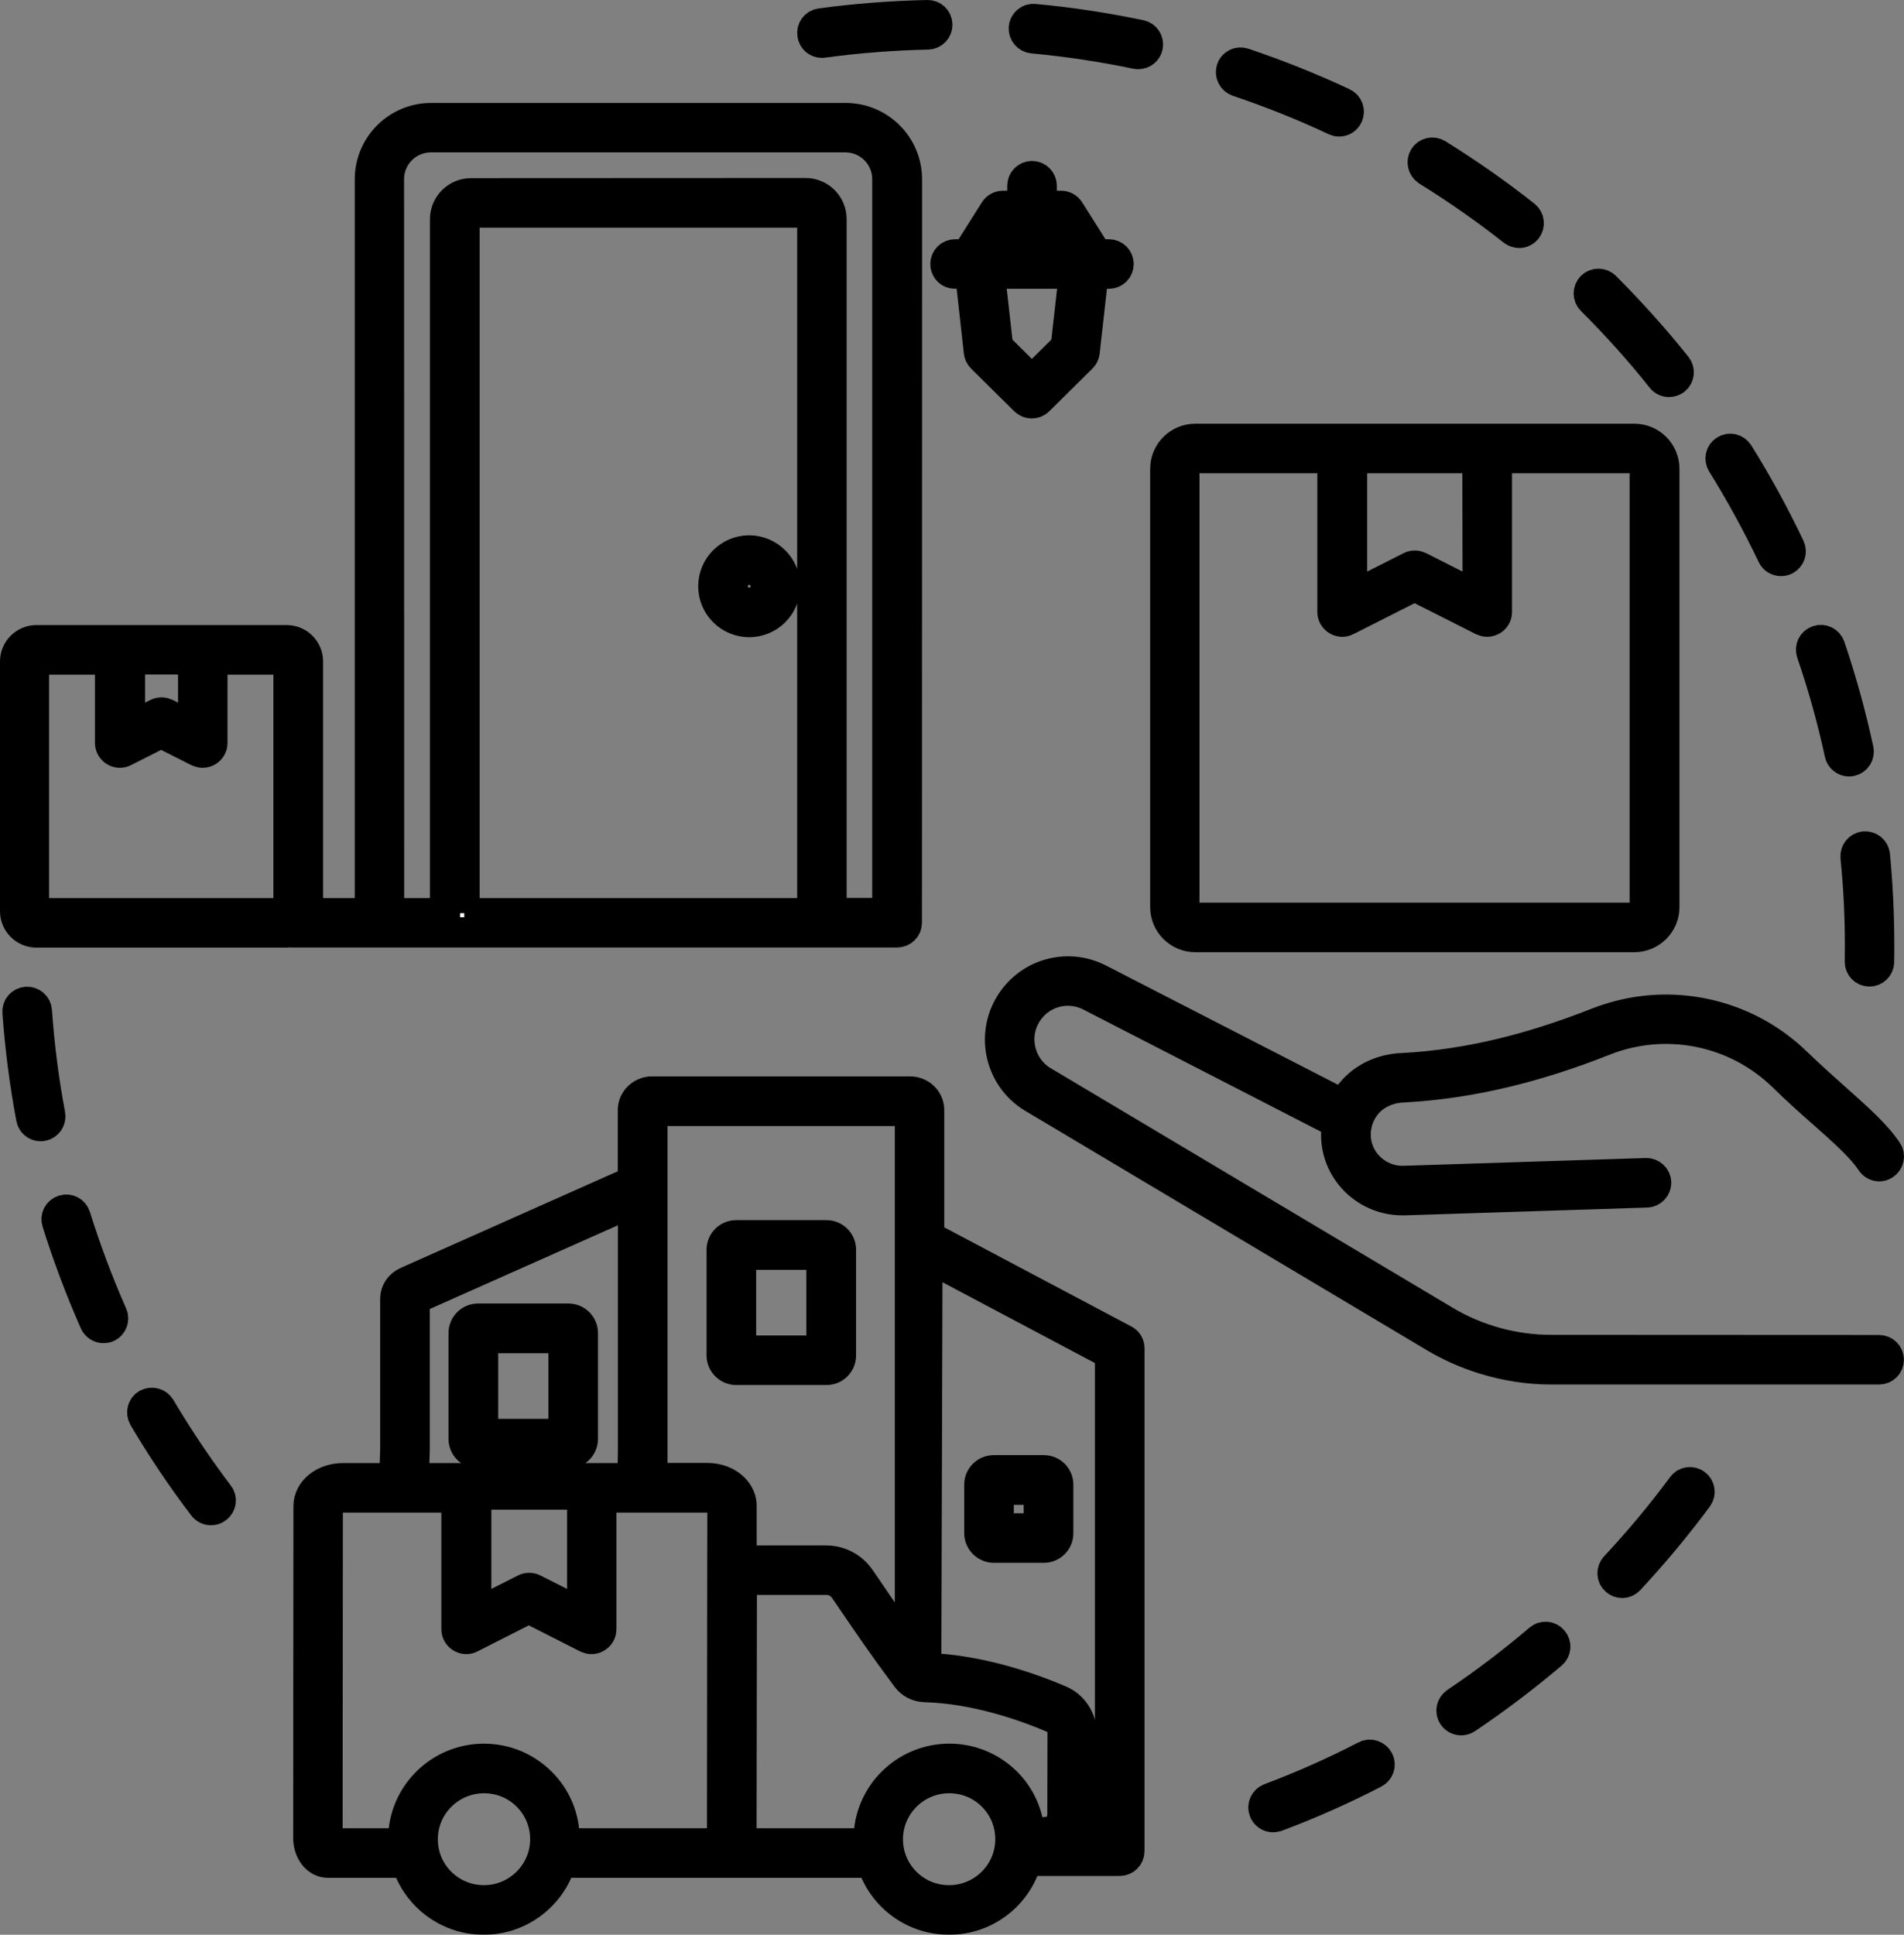 <svg width="63" height="64" viewBox="0 0 63 64" fill="none" xmlns="http://www.w3.org/2000/svg">
    <rect x="0" y="0" width="63" height="64" fill="#808080" stroke="none"/>
    <mask id="path-1-outside-1_5184_5555" maskUnits="userSpaceOnUse" x="-0.5" y="-0.5" width="64" height="65" fill="black">
        <rect fill="white" x="-0.5" y="-0.5" width="64" height="65"/>
        <path d="M47.122 5.199C47.216 5.048 47.412 5.004 47.563 5.097C48.564 5.719 49.539 6.398 50.464 7.131C50.602 7.242 50.624 7.442 50.517 7.58C50.455 7.659 50.362 7.704 50.268 7.704C50.202 7.704 50.13 7.682 50.068 7.637C49.16 6.922 48.204 6.252 47.225 5.648C47.074 5.545 47.029 5.35 47.122 5.199ZM40.951 2.694C42.045 3.063 43.131 3.494 44.172 3.986C44.217 4.004 44.261 4.018 44.31 4.018C44.43 4.018 44.546 3.951 44.599 3.831C44.675 3.671 44.604 3.48 44.444 3.405C43.376 2.903 42.268 2.463 41.151 2.086C40.982 2.028 40.799 2.121 40.746 2.285C40.693 2.459 40.786 2.636 40.951 2.694ZM34.169 1.268C35.322 1.375 36.474 1.548 37.6 1.784C37.622 1.788 37.645 1.788 37.667 1.788C37.814 1.788 37.947 1.686 37.978 1.535C38.014 1.362 37.903 1.193 37.729 1.157C36.577 0.918 35.398 0.735 34.223 0.629C34.045 0.611 33.889 0.744 33.876 0.918C33.862 1.095 33.992 1.251 34.169 1.268ZM27.197 1.415C27.21 1.415 27.224 1.415 27.241 1.411C28.38 1.255 29.546 1.166 30.703 1.14C30.881 1.135 31.019 0.989 31.015 0.811C31.01 0.633 30.868 0.496 30.685 0.5C29.502 0.527 28.318 0.616 27.152 0.775C26.974 0.798 26.854 0.962 26.881 1.135C26.899 1.3 27.037 1.415 27.197 1.415ZM54.976 12.514C55.039 12.594 55.132 12.634 55.225 12.634C55.297 12.634 55.364 12.611 55.426 12.567C55.564 12.456 55.586 12.256 55.479 12.118C54.745 11.199 53.948 10.315 53.116 9.48C52.992 9.356 52.787 9.356 52.663 9.48C52.538 9.605 52.538 9.809 52.663 9.933C53.477 10.742 54.26 11.612 54.976 12.514ZM58.643 18.376C58.696 18.492 58.812 18.558 58.932 18.558C58.977 18.558 59.026 18.549 59.07 18.527C59.23 18.452 59.297 18.261 59.221 18.101C58.718 17.039 58.145 15.996 57.522 14.996C57.428 14.845 57.232 14.801 57.081 14.894C56.93 14.988 56.885 15.183 56.979 15.334C57.588 16.316 58.149 17.341 58.643 18.376ZM60.872 24.932C60.903 25.083 61.037 25.185 61.184 25.185C61.206 25.185 61.228 25.18 61.25 25.176C61.424 25.14 61.531 24.967 61.495 24.798C61.246 23.648 60.93 22.502 60.552 21.387C60.494 21.219 60.312 21.13 60.142 21.188C59.973 21.245 59.884 21.427 59.942 21.596C60.316 22.68 60.627 23.803 60.872 24.932ZM61.544 31.278C61.544 31.456 61.54 31.638 61.54 31.811C61.535 31.989 61.678 32.131 61.851 32.135H61.855C62.029 32.135 62.171 31.998 62.176 31.824C62.18 31.642 62.18 31.46 62.18 31.278C62.18 30.279 62.131 29.275 62.038 28.289C62.02 28.111 61.864 27.987 61.686 28C61.508 28.018 61.384 28.174 61.397 28.351C61.495 29.32 61.544 30.301 61.544 31.278ZM2.497 40.236C2.444 40.068 2.266 39.974 2.097 40.028C1.927 40.081 1.834 40.258 1.887 40.427C2.239 41.551 2.657 42.666 3.133 43.74C3.187 43.86 3.303 43.931 3.427 43.931C3.472 43.931 3.516 43.923 3.556 43.905C3.716 43.834 3.788 43.643 3.716 43.483C3.249 42.426 2.84 41.338 2.497 40.236ZM5.305 46.561C5.216 46.41 5.02 46.361 4.864 46.445C4.708 46.534 4.664 46.729 4.749 46.885C5.345 47.898 6.012 48.888 6.724 49.825C6.787 49.909 6.884 49.954 6.982 49.954C7.049 49.954 7.116 49.936 7.178 49.887C7.32 49.781 7.347 49.581 7.24 49.443C6.542 48.524 5.892 47.551 5.305 46.561ZM1.22 33.437C1.207 33.259 1.055 33.13 0.877 33.139C0.699 33.152 0.566 33.303 0.579 33.481C0.664 34.653 0.815 35.839 1.033 36.99C1.06 37.145 1.193 37.252 1.345 37.252C1.362 37.252 1.385 37.247 1.402 37.247C1.576 37.216 1.692 37.047 1.661 36.874C1.447 35.746 1.3 34.587 1.22 33.437ZM50.932 54.222C50.055 54.968 49.126 55.674 48.169 56.318C48.022 56.416 47.982 56.615 48.08 56.762C48.142 56.851 48.24 56.904 48.347 56.904C48.409 56.904 48.471 56.886 48.525 56.851C49.504 56.194 50.451 55.474 51.35 54.715C51.484 54.599 51.502 54.399 51.386 54.262C51.27 54.12 51.066 54.106 50.932 54.222ZM45.178 58.081C44.155 58.609 43.087 59.085 42.01 59.489C41.846 59.551 41.761 59.738 41.824 59.902C41.873 60.031 41.993 60.111 42.122 60.111C42.157 60.111 42.197 60.106 42.237 60.093C43.341 59.68 44.427 59.196 45.477 58.654C45.633 58.57 45.695 58.383 45.615 58.223C45.53 58.063 45.334 57.997 45.178 58.081ZM56.107 49.092C55.965 48.985 55.764 49.016 55.662 49.158C54.977 50.087 54.229 50.98 53.442 51.823C53.322 51.952 53.326 52.156 53.459 52.276C53.522 52.334 53.597 52.361 53.678 52.361C53.762 52.361 53.847 52.325 53.909 52.259C54.71 51.397 55.475 50.482 56.174 49.536C56.276 49.398 56.249 49.194 56.107 49.092ZM51.373 44.655C50.118 44.664 48.876 44.326 47.8 43.682L34.553 35.79C33.779 35.359 33.498 34.373 33.93 33.601C34.357 32.832 35.305 32.548 36.088 32.957L44.244 37.149C44.24 37.189 44.231 37.229 44.226 37.269C44.213 37.385 44.209 37.496 44.213 37.611C44.253 38.779 45.227 39.703 46.402 39.703H46.474L54.487 39.445C54.665 39.441 54.803 39.29 54.799 39.117C54.794 38.939 54.643 38.801 54.469 38.806L46.456 39.063C45.606 39.09 44.885 38.428 44.858 37.589C44.854 37.505 44.858 37.425 44.867 37.345C44.88 37.242 44.903 37.14 44.934 37.043C44.965 36.945 45.059 36.701 45.263 36.479C45.628 36.079 46.126 35.995 46.313 35.977L46.603 35.959C48.672 35.83 50.794 35.328 53.081 34.422C55.11 33.618 57.429 34.08 58.995 35.604C59.458 36.057 59.916 36.465 60.325 36.825C61.015 37.438 61.611 37.966 61.914 38.433C61.976 38.526 62.078 38.579 62.181 38.579C62.239 38.579 62.301 38.562 62.354 38.526C62.501 38.428 62.546 38.228 62.448 38.082C62.096 37.544 61.469 36.989 60.748 36.345C60.347 35.99 59.898 35.586 59.44 35.146C57.9 33.65 55.698 33.072 53.646 33.578C53.375 33.645 53.112 33.73 52.846 33.832C50.621 34.711 48.569 35.2 46.563 35.324L46.26 35.342C45.922 35.373 45.281 35.51 44.783 36.052C44.631 36.217 44.525 36.39 44.449 36.536L36.386 32.393C35.296 31.824 33.97 32.224 33.374 33.294C32.769 34.378 33.16 35.75 34.237 36.35L47.475 44.238C47.986 44.54 48.525 44.779 49.086 44.953C49.811 45.179 50.567 45.299 51.333 45.299H51.382H62.176C62.355 45.299 62.497 45.157 62.497 44.979C62.497 44.802 62.355 44.66 62.176 44.66L51.373 44.655ZM44.418 14.516H54.078C54.625 14.516 55.07 14.96 55.07 15.507V30.008C55.07 30.554 54.625 30.998 54.078 30.998H39.55C39.002 30.998 38.557 30.554 38.557 30.008V15.507C38.557 14.96 39.002 14.516 39.55 14.516H44.418ZM54.078 15.156H49.53V20.245C49.53 20.357 49.473 20.459 49.375 20.517C49.321 20.547 49.268 20.565 49.206 20.565C49.157 20.565 49.108 20.552 49.059 20.53L46.807 19.393L44.556 20.53C44.458 20.583 44.338 20.574 44.244 20.517C44.151 20.459 44.088 20.357 44.088 20.245V15.156H39.541C39.345 15.156 39.189 15.311 39.189 15.507V30.008C39.189 30.203 39.345 30.358 39.541 30.358H54.069C54.265 30.358 54.421 30.203 54.421 30.008V15.507C54.425 15.316 54.269 15.156 54.078 15.156ZM48.885 15.156H44.738V19.721L46.669 18.744C46.714 18.722 46.763 18.709 46.816 18.709C46.865 18.709 46.914 18.722 46.963 18.744L48.894 19.721L48.885 15.156ZM37.37 44.598V61.235C37.37 61.413 37.227 61.555 37.05 61.555H33.97C33.659 62.678 32.627 63.5 31.403 63.5C30.691 63.5 30.024 63.225 29.516 62.723C29.205 62.412 28.974 62.03 28.849 61.617H18.557C18.223 62.705 17.204 63.5 16.007 63.5C15.295 63.5 14.628 63.225 14.121 62.723C13.809 62.412 13.578 62.03 13.453 61.617H10.85C10.485 61.617 10.2 61.253 10.2 60.791L10.209 49.821C10.209 49.306 10.712 48.897 11.353 48.897H13.048L13.079 47.964V42.959C13.079 42.719 13.226 42.506 13.449 42.404L20.942 39.069V36.719C20.942 36.382 21.227 36.106 21.578 36.106H30.108C30.46 36.106 30.744 36.377 30.744 36.719V40.916C30.776 40.92 30.802 40.929 30.833 40.947L37.196 44.318C37.308 44.371 37.37 44.482 37.37 44.598ZM33.432 60.839C33.432 60.297 33.223 59.791 32.84 59.409C32.458 59.027 31.95 58.819 31.407 58.819C30.291 58.819 29.378 59.725 29.378 60.839C29.378 61.381 29.588 61.887 29.97 62.269C30.353 62.651 30.86 62.86 31.403 62.86C32.52 62.86 33.432 61.954 33.432 60.839ZM16.012 62.86C17.128 62.86 18.041 61.954 18.041 60.839C18.041 60.297 17.831 59.791 17.449 59.409C17.066 59.027 16.559 58.819 16.016 58.819C14.899 58.819 13.987 59.725 13.987 60.839C13.987 61.381 14.196 61.887 14.579 62.269C14.966 62.651 15.473 62.86 16.012 62.86ZM18.681 60.839C18.681 60.884 18.677 60.928 18.677 60.977H23.892L23.901 51.948L23.905 49.82C23.905 49.767 23.87 49.718 23.839 49.692C23.745 49.598 23.576 49.536 23.398 49.536H19.896V53.898C19.896 54.009 19.838 54.111 19.74 54.168C19.687 54.2 19.634 54.217 19.571 54.217C19.522 54.217 19.474 54.204 19.424 54.182L17.498 53.205L15.571 54.182C15.473 54.235 15.353 54.226 15.26 54.168C15.166 54.111 15.104 54.009 15.104 53.898V49.536H11.348C11.059 49.536 10.845 49.687 10.845 49.82L10.837 60.79C10.837 60.884 10.863 60.95 10.881 60.977H13.346C13.342 60.932 13.342 60.888 13.342 60.839C13.342 59.374 14.539 58.179 16.012 58.179C16.724 58.179 17.391 58.454 17.898 58.956C18.406 59.458 18.681 60.129 18.681 60.839ZM13.693 48.897H20.929L20.946 47.968V39.761L13.72 42.976V47.964V47.977L13.693 48.897ZM21.587 39.268V48.892H23.398C23.75 48.892 24.074 49.016 24.288 49.234C24.448 49.398 24.542 49.607 24.537 49.82V51.623H27.34C27.79 51.623 28.208 51.845 28.462 52.218L28.6 52.418C29.156 53.236 29.561 53.835 30.108 54.586V36.749H21.587L21.587 39.268ZM17.654 52.56L19.264 53.373V49.438H15.758V53.373L17.369 52.56C17.453 52.516 17.56 52.516 17.654 52.56ZM24.533 60.976H28.747C28.742 60.932 28.742 60.888 28.742 60.839C28.742 59.373 29.939 58.178 31.412 58.178C32.124 58.178 32.791 58.454 33.299 58.956C33.761 59.417 34.028 60.022 34.068 60.666L34.754 60.586C34.976 60.559 35.154 60.306 35.154 60.004L35.159 57.317C35.159 57.099 35.029 56.908 34.834 56.824C33.993 56.464 32.32 55.851 30.593 55.807C30.357 55.798 30.144 55.687 30.006 55.505C29.223 54.456 28.769 53.786 28.079 52.773L27.941 52.574C27.808 52.378 27.585 52.258 27.349 52.258H24.546L24.533 60.976ZM36.729 60.91V44.787L30.687 41.585L30.647 55.175C32.462 55.233 34.193 55.868 35.074 56.246C35.506 56.432 35.786 56.859 35.786 57.325L35.782 60.012C35.782 60.367 35.644 60.687 35.425 60.909L36.729 60.91ZM23.879 44.836V41.341C23.879 41.075 24.093 40.861 24.36 40.861H27.345C27.612 40.861 27.826 41.075 27.826 41.341V44.836C27.826 45.103 27.612 45.316 27.345 45.316H24.36C24.097 45.316 23.879 45.098 23.879 44.836ZM24.52 44.676H27.181V41.505H24.52V44.676ZM15.821 48.074C15.554 48.074 15.34 47.861 15.34 47.594V44.099C15.34 43.833 15.554 43.619 15.821 43.619H18.806C19.073 43.619 19.287 43.833 19.287 44.099V47.594C19.287 47.861 19.073 48.074 18.806 48.074H15.821ZM15.985 47.434H18.646V44.263H15.985V47.434ZM32.404 50.717V49.113C32.404 48.847 32.618 48.634 32.885 48.634H34.536C34.803 48.634 35.016 48.847 35.016 49.113V50.717C35.016 50.983 34.803 51.196 34.536 51.196H32.885C32.623 51.196 32.404 50.979 32.404 50.717ZM33.045 50.557H34.371V49.278H33.045V50.557ZM9.484 30.846H1.203C0.816 30.846 0.5 30.531 0.5 30.144V21.879C0.5 21.493 0.816 21.177 1.203 21.177H9.488C9.875 21.177 10.191 21.493 10.191 21.879V30.144C10.191 30.167 10.187 30.189 10.187 30.207H12.238V5.93C12.238 4.811 13.15 3.905 14.267 3.905H27.981C29.102 3.905 30.01 4.815 30.01 5.93V8.955L30.006 30.522C30.006 30.699 29.863 30.842 29.685 30.842H9.634C9.612 30.842 9.59 30.837 9.568 30.833C9.537 30.837 9.515 30.846 9.484 30.846ZM1.203 30.207H9.484C9.519 30.207 9.546 30.18 9.546 30.144V21.879C9.546 21.844 9.519 21.817 9.484 21.817H7.028V24.579C7.028 24.691 6.97 24.793 6.872 24.851C6.819 24.882 6.765 24.899 6.703 24.899C6.654 24.899 6.605 24.886 6.556 24.864L5.332 24.246L4.109 24.864C4.011 24.917 3.891 24.908 3.797 24.851C3.704 24.793 3.642 24.691 3.642 24.579V21.817H1.185C1.15 21.817 1.123 21.844 1.123 21.879V30.144C1.141 30.175 1.172 30.207 1.203 30.207ZM4.3 24.055L5.199 23.602C5.243 23.58 5.292 23.567 5.346 23.567C5.395 23.567 5.444 23.58 5.493 23.602L6.391 24.055V21.812H4.3L4.3 24.055ZM12.874 30.207H14.726V7.25C14.726 6.775 15.113 6.393 15.584 6.393L26.655 6.388C27.131 6.388 27.514 6.775 27.514 7.246V30.202H29.36V5.926C29.36 5.162 28.738 4.54 27.972 4.54H14.258C13.493 4.54 12.87 5.162 12.87 5.926L12.874 30.207ZM15.362 30.207H26.877V7.25C26.877 7.126 26.779 7.032 26.659 7.032H15.588C15.464 7.032 15.37 7.13 15.37 7.25V30.207H15.362ZM31.336 8.911C31.3 8.858 31.282 8.8 31.282 8.733C31.282 8.556 31.425 8.414 31.603 8.414H31.994L32.911 6.961C32.969 6.868 33.071 6.81 33.182 6.81H33.827V6.144C33.827 5.967 33.97 5.824 34.148 5.824C34.326 5.824 34.468 5.967 34.468 6.144V6.81H35.113C35.225 6.81 35.327 6.868 35.385 6.961L36.301 8.414H36.693C36.871 8.414 37.013 8.556 37.013 8.733C37.013 8.911 36.871 9.053 36.693 9.053H36.181L36.137 9.426L35.888 11.647C35.879 11.722 35.848 11.785 35.794 11.838L34.366 13.25C34.304 13.312 34.219 13.344 34.139 13.344C34.054 13.344 33.979 13.312 33.912 13.25L32.484 11.838C32.43 11.785 32.399 11.718 32.39 11.647L32.101 9.049H31.589C31.487 9.053 31.389 8.996 31.336 8.911ZM33.36 7.45L32.755 8.414H35.545L34.94 7.45H33.36ZM35.536 9.053H32.751L33.022 11.465L34.143 12.575L35.265 11.465L35.536 9.053ZM25.978 19.393C25.978 20.046 25.444 20.578 24.79 20.578C24.136 20.578 23.602 20.046 23.602 19.393C23.602 18.74 24.136 18.207 24.79 18.207C25.444 18.211 25.978 18.74 25.978 19.393ZM25.337 19.393C25.337 19.091 25.093 18.846 24.79 18.846C24.488 18.846 24.243 19.091 24.243 19.393C24.243 19.695 24.488 19.939 24.79 19.939C25.093 19.939 25.337 19.695 25.337 19.393Z"/>
    </mask>
    <path d="M47.122 5.199C47.216 5.048 47.412 5.004 47.563 5.097C48.564 5.719 49.539 6.398 50.464 7.131C50.602 7.242 50.624 7.442 50.517 7.58C50.455 7.659 50.362 7.704 50.268 7.704C50.202 7.704 50.13 7.682 50.068 7.637C49.16 6.922 48.204 6.252 47.225 5.648C47.074 5.545 47.029 5.35 47.122 5.199ZM40.951 2.694C42.045 3.063 43.131 3.494 44.172 3.986C44.217 4.004 44.261 4.018 44.31 4.018C44.43 4.018 44.546 3.951 44.599 3.831C44.675 3.671 44.604 3.48 44.444 3.405C43.376 2.903 42.268 2.463 41.151 2.086C40.982 2.028 40.799 2.121 40.746 2.285C40.693 2.459 40.786 2.636 40.951 2.694ZM34.169 1.268C35.322 1.375 36.474 1.548 37.6 1.784C37.622 1.788 37.645 1.788 37.667 1.788C37.814 1.788 37.947 1.686 37.978 1.535C38.014 1.362 37.903 1.193 37.729 1.157C36.577 0.918 35.398 0.735 34.223 0.629C34.045 0.611 33.889 0.744 33.876 0.918C33.862 1.095 33.992 1.251 34.169 1.268ZM27.197 1.415C27.21 1.415 27.224 1.415 27.241 1.411C28.38 1.255 29.546 1.166 30.703 1.14C30.881 1.135 31.019 0.989 31.015 0.811C31.01 0.633 30.868 0.496 30.685 0.5C29.502 0.527 28.318 0.616 27.152 0.775C26.974 0.798 26.854 0.962 26.881 1.135C26.899 1.3 27.037 1.415 27.197 1.415ZM54.976 12.514C55.039 12.594 55.132 12.634 55.225 12.634C55.297 12.634 55.364 12.611 55.426 12.567C55.564 12.456 55.586 12.256 55.479 12.118C54.745 11.199 53.948 10.315 53.116 9.48C52.992 9.356 52.787 9.356 52.663 9.48C52.538 9.605 52.538 9.809 52.663 9.933C53.477 10.742 54.26 11.612 54.976 12.514ZM58.643 18.376C58.696 18.492 58.812 18.558 58.932 18.558C58.977 18.558 59.026 18.549 59.07 18.527C59.23 18.452 59.297 18.261 59.221 18.101C58.718 17.039 58.145 15.996 57.522 14.996C57.428 14.845 57.232 14.801 57.081 14.894C56.93 14.988 56.885 15.183 56.979 15.334C57.588 16.316 58.149 17.341 58.643 18.376ZM60.872 24.932C60.903 25.083 61.037 25.185 61.184 25.185C61.206 25.185 61.228 25.18 61.25 25.176C61.424 25.14 61.531 24.967 61.495 24.798C61.246 23.648 60.93 22.502 60.552 21.387C60.494 21.219 60.312 21.13 60.142 21.188C59.973 21.245 59.884 21.427 59.942 21.596C60.316 22.68 60.627 23.803 60.872 24.932ZM61.544 31.278C61.544 31.456 61.54 31.638 61.54 31.811C61.535 31.989 61.678 32.131 61.851 32.135H61.855C62.029 32.135 62.171 31.998 62.176 31.824C62.18 31.642 62.18 31.46 62.18 31.278C62.18 30.279 62.131 29.275 62.038 28.289C62.02 28.111 61.864 27.987 61.686 28C61.508 28.018 61.384 28.174 61.397 28.351C61.495 29.32 61.544 30.301 61.544 31.278ZM2.497 40.236C2.444 40.068 2.266 39.974 2.097 40.028C1.927 40.081 1.834 40.258 1.887 40.427C2.239 41.551 2.657 42.666 3.133 43.74C3.187 43.86 3.303 43.931 3.427 43.931C3.472 43.931 3.516 43.923 3.556 43.905C3.716 43.834 3.788 43.643 3.716 43.483C3.249 42.426 2.84 41.338 2.497 40.236ZM5.305 46.561C5.216 46.41 5.02 46.361 4.864 46.445C4.708 46.534 4.664 46.729 4.749 46.885C5.345 47.898 6.012 48.888 6.724 49.825C6.787 49.909 6.884 49.954 6.982 49.954C7.049 49.954 7.116 49.936 7.178 49.887C7.32 49.781 7.347 49.581 7.24 49.443C6.542 48.524 5.892 47.551 5.305 46.561ZM1.22 33.437C1.207 33.259 1.055 33.13 0.877 33.139C0.699 33.152 0.566 33.303 0.579 33.481C0.664 34.653 0.815 35.839 1.033 36.99C1.06 37.145 1.193 37.252 1.345 37.252C1.362 37.252 1.385 37.247 1.402 37.247C1.576 37.216 1.692 37.047 1.661 36.874C1.447 35.746 1.3 34.587 1.22 33.437ZM50.932 54.222C50.055 54.968 49.126 55.674 48.169 56.318C48.022 56.416 47.982 56.615 48.08 56.762C48.142 56.851 48.24 56.904 48.347 56.904C48.409 56.904 48.471 56.886 48.525 56.851C49.504 56.194 50.451 55.474 51.35 54.715C51.484 54.599 51.502 54.399 51.386 54.262C51.27 54.12 51.066 54.106 50.932 54.222ZM45.178 58.081C44.155 58.609 43.087 59.085 42.01 59.489C41.846 59.551 41.761 59.738 41.824 59.902C41.873 60.031 41.993 60.111 42.122 60.111C42.157 60.111 42.197 60.106 42.237 60.093C43.341 59.68 44.427 59.196 45.477 58.654C45.633 58.57 45.695 58.383 45.615 58.223C45.53 58.063 45.334 57.997 45.178 58.081ZM56.107 49.092C55.965 48.985 55.764 49.016 55.662 49.158C54.977 50.087 54.229 50.98 53.442 51.823C53.322 51.952 53.326 52.156 53.459 52.276C53.522 52.334 53.597 52.361 53.678 52.361C53.762 52.361 53.847 52.325 53.909 52.259C54.71 51.397 55.475 50.482 56.174 49.536C56.276 49.398 56.249 49.194 56.107 49.092ZM51.373 44.655C50.118 44.664 48.876 44.326 47.8 43.682L34.553 35.79C33.779 35.359 33.498 34.373 33.93 33.601C34.357 32.832 35.305 32.548 36.088 32.957L44.244 37.149C44.24 37.189 44.231 37.229 44.226 37.269C44.213 37.385 44.209 37.496 44.213 37.611C44.253 38.779 45.227 39.703 46.402 39.703H46.474L54.487 39.445C54.665 39.441 54.803 39.29 54.799 39.117C54.794 38.939 54.643 38.801 54.469 38.806L46.456 39.063C45.606 39.09 44.885 38.428 44.858 37.589C44.854 37.505 44.858 37.425 44.867 37.345C44.88 37.242 44.903 37.14 44.934 37.043C44.965 36.945 45.059 36.701 45.263 36.479C45.628 36.079 46.126 35.995 46.313 35.977L46.603 35.959C48.672 35.83 50.794 35.328 53.081 34.422C55.11 33.618 57.429 34.08 58.995 35.604C59.458 36.057 59.916 36.465 60.325 36.825C61.015 37.438 61.611 37.966 61.914 38.433C61.976 38.526 62.078 38.579 62.181 38.579C62.239 38.579 62.301 38.562 62.354 38.526C62.501 38.428 62.546 38.228 62.448 38.082C62.096 37.544 61.469 36.989 60.748 36.345C60.347 35.99 59.898 35.586 59.44 35.146C57.9 33.65 55.698 33.072 53.646 33.578C53.375 33.645 53.112 33.73 52.846 33.832C50.621 34.711 48.569 35.2 46.563 35.324L46.26 35.342C45.922 35.373 45.281 35.51 44.783 36.052C44.631 36.217 44.525 36.39 44.449 36.536L36.386 32.393C35.296 31.824 33.97 32.224 33.374 33.294C32.769 34.378 33.16 35.75 34.237 36.35L47.475 44.238C47.986 44.54 48.525 44.779 49.086 44.953C49.811 45.179 50.567 45.299 51.333 45.299H51.382H62.176C62.355 45.299 62.497 45.157 62.497 44.979C62.497 44.802 62.355 44.66 62.176 44.66L51.373 44.655ZM44.418 14.516H54.078C54.625 14.516 55.07 14.96 55.07 15.507V30.008C55.07 30.554 54.625 30.998 54.078 30.998H39.55C39.002 30.998 38.557 30.554 38.557 30.008V15.507C38.557 14.96 39.002 14.516 39.55 14.516H44.418ZM54.078 15.156H49.53V20.245C49.53 20.357 49.473 20.459 49.375 20.517C49.321 20.547 49.268 20.565 49.206 20.565C49.157 20.565 49.108 20.552 49.059 20.53L46.807 19.393L44.556 20.53C44.458 20.583 44.338 20.574 44.244 20.517C44.151 20.459 44.088 20.357 44.088 20.245V15.156H39.541C39.345 15.156 39.189 15.311 39.189 15.507V30.008C39.189 30.203 39.345 30.358 39.541 30.358H54.069C54.265 30.358 54.421 30.203 54.421 30.008V15.507C54.425 15.316 54.269 15.156 54.078 15.156ZM48.885 15.156H44.738V19.721L46.669 18.744C46.714 18.722 46.763 18.709 46.816 18.709C46.865 18.709 46.914 18.722 46.963 18.744L48.894 19.721L48.885 15.156ZM37.37 44.598V61.235C37.37 61.413 37.227 61.555 37.05 61.555H33.97C33.659 62.678 32.627 63.5 31.403 63.5C30.691 63.5 30.024 63.225 29.516 62.723C29.205 62.412 28.974 62.03 28.849 61.617H18.557C18.223 62.705 17.204 63.5 16.007 63.5C15.295 63.5 14.628 63.225 14.121 62.723C13.809 62.412 13.578 62.03 13.453 61.617H10.85C10.485 61.617 10.2 61.253 10.2 60.791L10.209 49.821C10.209 49.306 10.712 48.897 11.353 48.897H13.048L13.079 47.964V42.959C13.079 42.719 13.226 42.506 13.449 42.404L20.942 39.069V36.719C20.942 36.382 21.227 36.106 21.578 36.106H30.108C30.46 36.106 30.744 36.377 30.744 36.719V40.916C30.776 40.92 30.802 40.929 30.833 40.947L37.196 44.318C37.308 44.371 37.37 44.482 37.37 44.598ZM33.432 60.839C33.432 60.297 33.223 59.791 32.84 59.409C32.458 59.027 31.95 58.819 31.407 58.819C30.291 58.819 29.378 59.725 29.378 60.839C29.378 61.381 29.588 61.887 29.97 62.269C30.353 62.651 30.86 62.86 31.403 62.86C32.52 62.86 33.432 61.954 33.432 60.839ZM16.012 62.86C17.128 62.86 18.041 61.954 18.041 60.839C18.041 60.297 17.831 59.791 17.449 59.409C17.066 59.027 16.559 58.819 16.016 58.819C14.899 58.819 13.987 59.725 13.987 60.839C13.987 61.381 14.196 61.887 14.579 62.269C14.966 62.651 15.473 62.86 16.012 62.86ZM18.681 60.839C18.681 60.884 18.677 60.928 18.677 60.977H23.892L23.901 51.948L23.905 49.82C23.905 49.767 23.87 49.718 23.839 49.692C23.745 49.598 23.576 49.536 23.398 49.536H19.896V53.898C19.896 54.009 19.838 54.111 19.74 54.168C19.687 54.2 19.634 54.217 19.571 54.217C19.522 54.217 19.474 54.204 19.424 54.182L17.498 53.205L15.571 54.182C15.473 54.235 15.353 54.226 15.26 54.168C15.166 54.111 15.104 54.009 15.104 53.898V49.536H11.348C11.059 49.536 10.845 49.687 10.845 49.82L10.837 60.79C10.837 60.884 10.863 60.95 10.881 60.977H13.346C13.342 60.932 13.342 60.888 13.342 60.839C13.342 59.374 14.539 58.179 16.012 58.179C16.724 58.179 17.391 58.454 17.898 58.956C18.406 59.458 18.681 60.129 18.681 60.839ZM13.693 48.897H20.929L20.946 47.968V39.761L13.72 42.976V47.964V47.977L13.693 48.897ZM21.587 39.268V48.892H23.398C23.75 48.892 24.074 49.016 24.288 49.234C24.448 49.398 24.542 49.607 24.537 49.82V51.623H27.34C27.79 51.623 28.208 51.845 28.462 52.218L28.6 52.418C29.156 53.236 29.561 53.835 30.108 54.586V36.749H21.587L21.587 39.268ZM17.654 52.56L19.264 53.373V49.438H15.758V53.373L17.369 52.56C17.453 52.516 17.56 52.516 17.654 52.56ZM24.533 60.976H28.747C28.742 60.932 28.742 60.888 28.742 60.839C28.742 59.373 29.939 58.178 31.412 58.178C32.124 58.178 32.791 58.454 33.299 58.956C33.761 59.417 34.028 60.022 34.068 60.666L34.754 60.586C34.976 60.559 35.154 60.306 35.154 60.004L35.159 57.317C35.159 57.099 35.029 56.908 34.834 56.824C33.993 56.464 32.32 55.851 30.593 55.807C30.357 55.798 30.144 55.687 30.006 55.505C29.223 54.456 28.769 53.786 28.079 52.773L27.941 52.574C27.808 52.378 27.585 52.258 27.349 52.258H24.546L24.533 60.976ZM36.729 60.91V44.787L30.687 41.585L30.647 55.175C32.462 55.233 34.193 55.868 35.074 56.246C35.506 56.432 35.786 56.859 35.786 57.325L35.782 60.012C35.782 60.367 35.644 60.687 35.425 60.909L36.729 60.91ZM23.879 44.836V41.341C23.879 41.075 24.093 40.861 24.36 40.861H27.345C27.612 40.861 27.826 41.075 27.826 41.341V44.836C27.826 45.103 27.612 45.316 27.345 45.316H24.36C24.097 45.316 23.879 45.098 23.879 44.836ZM24.52 44.676H27.181V41.505H24.52V44.676ZM15.821 48.074C15.554 48.074 15.34 47.861 15.34 47.594V44.099C15.34 43.833 15.554 43.619 15.821 43.619H18.806C19.073 43.619 19.287 43.833 19.287 44.099V47.594C19.287 47.861 19.073 48.074 18.806 48.074H15.821ZM15.985 47.434H18.646V44.263H15.985V47.434ZM32.404 50.717V49.113C32.404 48.847 32.618 48.634 32.885 48.634H34.536C34.803 48.634 35.016 48.847 35.016 49.113V50.717C35.016 50.983 34.803 51.196 34.536 51.196H32.885C32.623 51.196 32.404 50.979 32.404 50.717ZM33.045 50.557H34.371V49.278H33.045V50.557ZM9.484 30.846H1.203C0.816 30.846 0.5 30.531 0.5 30.144V21.879C0.5 21.493 0.816 21.177 1.203 21.177H9.488C9.875 21.177 10.191 21.493 10.191 21.879V30.144C10.191 30.167 10.187 30.189 10.187 30.207H12.238V5.93C12.238 4.811 13.15 3.905 14.267 3.905H27.981C29.102 3.905 30.01 4.815 30.01 5.93V8.955L30.006 30.522C30.006 30.699 29.863 30.842 29.685 30.842H9.634C9.612 30.842 9.59 30.837 9.568 30.833C9.537 30.837 9.515 30.846 9.484 30.846ZM1.203 30.207H9.484C9.519 30.207 9.546 30.18 9.546 30.144V21.879C9.546 21.844 9.519 21.817 9.484 21.817H7.028V24.579C7.028 24.691 6.97 24.793 6.872 24.851C6.819 24.882 6.765 24.899 6.703 24.899C6.654 24.899 6.605 24.886 6.556 24.864L5.332 24.246L4.109 24.864C4.011 24.917 3.891 24.908 3.797 24.851C3.704 24.793 3.642 24.691 3.642 24.579V21.817H1.185C1.15 21.817 1.123 21.844 1.123 21.879V30.144C1.141 30.175 1.172 30.207 1.203 30.207ZM4.3 24.055L5.199 23.602C5.243 23.58 5.292 23.567 5.346 23.567C5.395 23.567 5.444 23.58 5.493 23.602L6.391 24.055V21.812H4.3L4.3 24.055ZM12.874 30.207H14.726V7.25C14.726 6.775 15.113 6.393 15.584 6.393L26.655 6.388C27.131 6.388 27.514 6.775 27.514 7.246V30.202H29.36V5.926C29.36 5.162 28.738 4.54 27.972 4.54H14.258C13.493 4.54 12.87 5.162 12.87 5.926L12.874 30.207ZM15.362 30.207H26.877V7.25C26.877 7.126 26.779 7.032 26.659 7.032H15.588C15.464 7.032 15.37 7.13 15.37 7.25V30.207H15.362ZM31.336 8.911C31.3 8.858 31.282 8.8 31.282 8.733C31.282 8.556 31.425 8.414 31.603 8.414H31.994L32.911 6.961C32.969 6.868 33.071 6.81 33.182 6.81H33.827V6.144C33.827 5.967 33.97 5.824 34.148 5.824C34.326 5.824 34.468 5.967 34.468 6.144V6.81H35.113C35.225 6.81 35.327 6.868 35.385 6.961L36.301 8.414H36.693C36.871 8.414 37.013 8.556 37.013 8.733C37.013 8.911 36.871 9.053 36.693 9.053H36.181L36.137 9.426L35.888 11.647C35.879 11.722 35.848 11.785 35.794 11.838L34.366 13.25C34.304 13.312 34.219 13.344 34.139 13.344C34.054 13.344 33.979 13.312 33.912 13.25L32.484 11.838C32.43 11.785 32.399 11.718 32.39 11.647L32.101 9.049H31.589C31.487 9.053 31.389 8.996 31.336 8.911ZM33.36 7.45L32.755 8.414H35.545L34.94 7.45H33.36ZM35.536 9.053H32.751L33.022 11.465L34.143 12.575L35.265 11.465L35.536 9.053ZM25.978 19.393C25.978 20.046 25.444 20.578 24.79 20.578C24.136 20.578 23.602 20.046 23.602 19.393C23.602 18.74 24.136 18.207 24.79 18.207C25.444 18.211 25.978 18.74 25.978 19.393ZM25.337 19.393C25.337 19.091 25.093 18.846 24.79 18.846C24.488 18.846 24.243 19.091 24.243 19.393C24.243 19.695 24.488 19.939 24.79 19.939C25.093 19.939 25.337 19.695 25.337 19.393Z" fill="#fff"/>
    <path d="M47.122 5.199C47.216 5.048 47.412 5.004 47.563 5.097C48.564 5.719 49.539 6.398 50.464 7.131C50.602 7.242 50.624 7.442 50.517 7.58C50.455 7.659 50.362 7.704 50.268 7.704C50.202 7.704 50.13 7.682 50.068 7.637C49.16 6.922 48.204 6.252 47.225 5.648C47.074 5.545 47.029 5.35 47.122 5.199ZM40.951 2.694C42.045 3.063 43.131 3.494 44.172 3.986C44.217 4.004 44.261 4.018 44.31 4.018C44.43 4.018 44.546 3.951 44.599 3.831C44.675 3.671 44.604 3.48 44.444 3.405C43.376 2.903 42.268 2.463 41.151 2.086C40.982 2.028 40.799 2.121 40.746 2.285C40.693 2.459 40.786 2.636 40.951 2.694ZM34.169 1.268C35.322 1.375 36.474 1.548 37.6 1.784C37.622 1.788 37.645 1.788 37.667 1.788C37.814 1.788 37.947 1.686 37.978 1.535C38.014 1.362 37.903 1.193 37.729 1.157C36.577 0.918 35.398 0.735 34.223 0.629C34.045 0.611 33.889 0.744 33.876 0.918C33.862 1.095 33.992 1.251 34.169 1.268ZM27.197 1.415C27.21 1.415 27.224 1.415 27.241 1.411C28.38 1.255 29.546 1.166 30.703 1.14C30.881 1.135 31.019 0.989 31.015 0.811C31.01 0.633 30.868 0.496 30.685 0.5C29.502 0.527 28.318 0.616 27.152 0.775C26.974 0.798 26.854 0.962 26.881 1.135C26.899 1.3 27.037 1.415 27.197 1.415ZM54.976 12.514C55.039 12.594 55.132 12.634 55.225 12.634C55.297 12.634 55.364 12.611 55.426 12.567C55.564 12.456 55.586 12.256 55.479 12.118C54.745 11.199 53.948 10.315 53.116 9.48C52.992 9.356 52.787 9.356 52.663 9.48C52.538 9.605 52.538 9.809 52.663 9.933C53.477 10.742 54.26 11.612 54.976 12.514ZM58.643 18.376C58.696 18.492 58.812 18.558 58.932 18.558C58.977 18.558 59.026 18.549 59.07 18.527C59.23 18.452 59.297 18.261 59.221 18.101C58.718 17.039 58.145 15.996 57.522 14.996C57.428 14.845 57.232 14.801 57.081 14.894C56.93 14.988 56.885 15.183 56.979 15.334C57.588 16.316 58.149 17.341 58.643 18.376ZM60.872 24.932C60.903 25.083 61.037 25.185 61.184 25.185C61.206 25.185 61.228 25.18 61.25 25.176C61.424 25.14 61.531 24.967 61.495 24.798C61.246 23.648 60.93 22.502 60.552 21.387C60.494 21.219 60.312 21.13 60.142 21.188C59.973 21.245 59.884 21.427 59.942 21.596C60.316 22.68 60.627 23.803 60.872 24.932ZM61.544 31.278C61.544 31.456 61.54 31.638 61.54 31.811C61.535 31.989 61.678 32.131 61.851 32.135H61.855C62.029 32.135 62.171 31.998 62.176 31.824C62.18 31.642 62.18 31.46 62.18 31.278C62.18 30.279 62.131 29.275 62.038 28.289C62.02 28.111 61.864 27.987 61.686 28C61.508 28.018 61.384 28.174 61.397 28.351C61.495 29.32 61.544 30.301 61.544 31.278ZM2.497 40.236C2.444 40.068 2.266 39.974 2.097 40.028C1.927 40.081 1.834 40.258 1.887 40.427C2.239 41.551 2.657 42.666 3.133 43.74C3.187 43.86 3.303 43.931 3.427 43.931C3.472 43.931 3.516 43.923 3.556 43.905C3.716 43.834 3.788 43.643 3.716 43.483C3.249 42.426 2.84 41.338 2.497 40.236ZM5.305 46.561C5.216 46.41 5.02 46.361 4.864 46.445C4.708 46.534 4.664 46.729 4.749 46.885C5.345 47.898 6.012 48.888 6.724 49.825C6.787 49.909 6.884 49.954 6.982 49.954C7.049 49.954 7.116 49.936 7.178 49.887C7.32 49.781 7.347 49.581 7.24 49.443C6.542 48.524 5.892 47.551 5.305 46.561ZM1.22 33.437C1.207 33.259 1.055 33.13 0.877 33.139C0.699 33.152 0.566 33.303 0.579 33.481C0.664 34.653 0.815 35.839 1.033 36.99C1.06 37.145 1.193 37.252 1.345 37.252C1.362 37.252 1.385 37.247 1.402 37.247C1.576 37.216 1.692 37.047 1.661 36.874C1.447 35.746 1.3 34.587 1.22 33.437ZM50.932 54.222C50.055 54.968 49.126 55.674 48.169 56.318C48.022 56.416 47.982 56.615 48.08 56.762C48.142 56.851 48.24 56.904 48.347 56.904C48.409 56.904 48.471 56.886 48.525 56.851C49.504 56.194 50.451 55.474 51.35 54.715C51.484 54.599 51.502 54.399 51.386 54.262C51.27 54.12 51.066 54.106 50.932 54.222ZM45.178 58.081C44.155 58.609 43.087 59.085 42.01 59.489C41.846 59.551 41.761 59.738 41.824 59.902C41.873 60.031 41.993 60.111 42.122 60.111C42.157 60.111 42.197 60.106 42.237 60.093C43.341 59.68 44.427 59.196 45.477 58.654C45.633 58.57 45.695 58.383 45.615 58.223C45.53 58.063 45.334 57.997 45.178 58.081ZM56.107 49.092C55.965 48.985 55.764 49.016 55.662 49.158C54.977 50.087 54.229 50.98 53.442 51.823C53.322 51.952 53.326 52.156 53.459 52.276C53.522 52.334 53.597 52.361 53.678 52.361C53.762 52.361 53.847 52.325 53.909 52.259C54.71 51.397 55.475 50.482 56.174 49.536C56.276 49.398 56.249 49.194 56.107 49.092ZM51.373 44.655C50.118 44.664 48.876 44.326 47.8 43.682L34.553 35.79C33.779 35.359 33.498 34.373 33.93 33.601C34.357 32.832 35.305 32.548 36.088 32.957L44.244 37.149C44.24 37.189 44.231 37.229 44.226 37.269C44.213 37.385 44.209 37.496 44.213 37.611C44.253 38.779 45.227 39.703 46.402 39.703H46.474L54.487 39.445C54.665 39.441 54.803 39.29 54.799 39.117C54.794 38.939 54.643 38.801 54.469 38.806L46.456 39.063C45.606 39.09 44.885 38.428 44.858 37.589C44.854 37.505 44.858 37.425 44.867 37.345C44.88 37.242 44.903 37.14 44.934 37.043C44.965 36.945 45.059 36.701 45.263 36.479C45.628 36.079 46.126 35.995 46.313 35.977L46.603 35.959C48.672 35.83 50.794 35.328 53.081 34.422C55.11 33.618 57.429 34.08 58.995 35.604C59.458 36.057 59.916 36.465 60.325 36.825C61.015 37.438 61.611 37.966 61.914 38.433C61.976 38.526 62.078 38.579 62.181 38.579C62.239 38.579 62.301 38.562 62.354 38.526C62.501 38.428 62.546 38.228 62.448 38.082C62.096 37.544 61.469 36.989 60.748 36.345C60.347 35.99 59.898 35.586 59.44 35.146C57.9 33.65 55.698 33.072 53.646 33.578C53.375 33.645 53.112 33.73 52.846 33.832C50.621 34.711 48.569 35.2 46.563 35.324L46.26 35.342C45.922 35.373 45.281 35.51 44.783 36.052C44.631 36.217 44.525 36.39 44.449 36.536L36.386 32.393C35.296 31.824 33.97 32.224 33.374 33.294C32.769 34.378 33.16 35.75 34.237 36.35L47.475 44.238C47.986 44.54 48.525 44.779 49.086 44.953C49.811 45.179 50.567 45.299 51.333 45.299H51.382H62.176C62.355 45.299 62.497 45.157 62.497 44.979C62.497 44.802 62.355 44.66 62.176 44.66L51.373 44.655ZM44.418 14.516H54.078C54.625 14.516 55.07 14.96 55.07 15.507V30.008C55.07 30.554 54.625 30.998 54.078 30.998H39.55C39.002 30.998 38.557 30.554 38.557 30.008V15.507C38.557 14.96 39.002 14.516 39.55 14.516H44.418ZM54.078 15.156H49.53V20.245C49.53 20.357 49.473 20.459 49.375 20.517C49.321 20.547 49.268 20.565 49.206 20.565C49.157 20.565 49.108 20.552 49.059 20.53L46.807 19.393L44.556 20.53C44.458 20.583 44.338 20.574 44.244 20.517C44.151 20.459 44.088 20.357 44.088 20.245V15.156H39.541C39.345 15.156 39.189 15.311 39.189 15.507V30.008C39.189 30.203 39.345 30.358 39.541 30.358H54.069C54.265 30.358 54.421 30.203 54.421 30.008V15.507C54.425 15.316 54.269 15.156 54.078 15.156ZM48.885 15.156H44.738V19.721L46.669 18.744C46.714 18.722 46.763 18.709 46.816 18.709C46.865 18.709 46.914 18.722 46.963 18.744L48.894 19.721L48.885 15.156ZM37.37 44.598V61.235C37.37 61.413 37.227 61.555 37.05 61.555H33.97C33.659 62.678 32.627 63.5 31.403 63.5C30.691 63.5 30.024 63.225 29.516 62.723C29.205 62.412 28.974 62.03 28.849 61.617H18.557C18.223 62.705 17.204 63.5 16.007 63.5C15.295 63.5 14.628 63.225 14.121 62.723C13.809 62.412 13.578 62.03 13.453 61.617H10.85C10.485 61.617 10.2 61.253 10.2 60.791L10.209 49.821C10.209 49.306 10.712 48.897 11.353 48.897H13.048L13.079 47.964V42.959C13.079 42.719 13.226 42.506 13.449 42.404L20.942 39.069V36.719C20.942 36.382 21.227 36.106 21.578 36.106H30.108C30.46 36.106 30.744 36.377 30.744 36.719V40.916C30.776 40.92 30.802 40.929 30.833 40.947L37.196 44.318C37.308 44.371 37.37 44.482 37.37 44.598ZM33.432 60.839C33.432 60.297 33.223 59.791 32.84 59.409C32.458 59.027 31.95 58.819 31.407 58.819C30.291 58.819 29.378 59.725 29.378 60.839C29.378 61.381 29.588 61.887 29.97 62.269C30.353 62.651 30.86 62.86 31.403 62.86C32.52 62.86 33.432 61.954 33.432 60.839ZM16.012 62.86C17.128 62.86 18.041 61.954 18.041 60.839C18.041 60.297 17.831 59.791 17.449 59.409C17.066 59.027 16.559 58.819 16.016 58.819C14.899 58.819 13.987 59.725 13.987 60.839C13.987 61.381 14.196 61.887 14.579 62.269C14.966 62.651 15.473 62.86 16.012 62.86ZM18.681 60.839C18.681 60.884 18.677 60.928 18.677 60.977H23.892L23.901 51.948L23.905 49.82C23.905 49.767 23.87 49.718 23.839 49.692C23.745 49.598 23.576 49.536 23.398 49.536H19.896V53.898C19.896 54.009 19.838 54.111 19.74 54.168C19.687 54.2 19.634 54.217 19.571 54.217C19.522 54.217 19.474 54.204 19.424 54.182L17.498 53.205L15.571 54.182C15.473 54.235 15.353 54.226 15.26 54.168C15.166 54.111 15.104 54.009 15.104 53.898V49.536H11.348C11.059 49.536 10.845 49.687 10.845 49.82L10.837 60.79C10.837 60.884 10.863 60.95 10.881 60.977H13.346C13.342 60.932 13.342 60.888 13.342 60.839C13.342 59.374 14.539 58.179 16.012 58.179C16.724 58.179 17.391 58.454 17.898 58.956C18.406 59.458 18.681 60.129 18.681 60.839ZM13.693 48.897H20.929L20.946 47.968V39.761L13.72 42.976V47.964V47.977L13.693 48.897ZM21.587 39.268V48.892H23.398C23.75 48.892 24.074 49.016 24.288 49.234C24.448 49.398 24.542 49.607 24.537 49.82V51.623H27.34C27.79 51.623 28.208 51.845 28.462 52.218L28.6 52.418C29.156 53.236 29.561 53.835 30.108 54.586V36.749H21.587L21.587 39.268ZM17.654 52.56L19.264 53.373V49.438H15.758V53.373L17.369 52.56C17.453 52.516 17.56 52.516 17.654 52.56ZM24.533 60.976H28.747C28.742 60.932 28.742 60.888 28.742 60.839C28.742 59.373 29.939 58.178 31.412 58.178C32.124 58.178 32.791 58.454 33.299 58.956C33.761 59.417 34.028 60.022 34.068 60.666L34.754 60.586C34.976 60.559 35.154 60.306 35.154 60.004L35.159 57.317C35.159 57.099 35.029 56.908 34.834 56.824C33.993 56.464 32.32 55.851 30.593 55.807C30.357 55.798 30.144 55.687 30.006 55.505C29.223 54.456 28.769 53.786 28.079 52.773L27.941 52.574C27.808 52.378 27.585 52.258 27.349 52.258H24.546L24.533 60.976ZM36.729 60.91V44.787L30.687 41.585L30.647 55.175C32.462 55.233 34.193 55.868 35.074 56.246C35.506 56.432 35.786 56.859 35.786 57.325L35.782 60.012C35.782 60.367 35.644 60.687 35.425 60.909L36.729 60.91ZM23.879 44.836V41.341C23.879 41.075 24.093 40.861 24.36 40.861H27.345C27.612 40.861 27.826 41.075 27.826 41.341V44.836C27.826 45.103 27.612 45.316 27.345 45.316H24.36C24.097 45.316 23.879 45.098 23.879 44.836ZM24.52 44.676H27.181V41.505H24.52V44.676ZM15.821 48.074C15.554 48.074 15.34 47.861 15.34 47.594V44.099C15.34 43.833 15.554 43.619 15.821 43.619H18.806C19.073 43.619 19.287 43.833 19.287 44.099V47.594C19.287 47.861 19.073 48.074 18.806 48.074H15.821ZM15.985 47.434H18.646V44.263H15.985V47.434ZM32.404 50.717V49.113C32.404 48.847 32.618 48.634 32.885 48.634H34.536C34.803 48.634 35.016 48.847 35.016 49.113V50.717C35.016 50.983 34.803 51.196 34.536 51.196H32.885C32.623 51.196 32.404 50.979 32.404 50.717ZM33.045 50.557H34.371V49.278H33.045V50.557ZM9.484 30.846H1.203C0.816 30.846 0.5 30.531 0.5 30.144V21.879C0.5 21.493 0.816 21.177 1.203 21.177H9.488C9.875 21.177 10.191 21.493 10.191 21.879V30.144C10.191 30.167 10.187 30.189 10.187 30.207H12.238V5.93C12.238 4.811 13.15 3.905 14.267 3.905H27.981C29.102 3.905 30.01 4.815 30.01 5.93V8.955L30.006 30.522C30.006 30.699 29.863 30.842 29.685 30.842H9.634C9.612 30.842 9.59 30.837 9.568 30.833C9.537 30.837 9.515 30.846 9.484 30.846ZM1.203 30.207H9.484C9.519 30.207 9.546 30.18 9.546 30.144V21.879C9.546 21.844 9.519 21.817 9.484 21.817H7.028V24.579C7.028 24.691 6.97 24.793 6.872 24.851C6.819 24.882 6.765 24.899 6.703 24.899C6.654 24.899 6.605 24.886 6.556 24.864L5.332 24.246L4.109 24.864C4.011 24.917 3.891 24.908 3.797 24.851C3.704 24.793 3.642 24.691 3.642 24.579V21.817H1.185C1.15 21.817 1.123 21.844 1.123 21.879V30.144C1.141 30.175 1.172 30.207 1.203 30.207ZM4.3 24.055L5.199 23.602C5.243 23.58 5.292 23.567 5.346 23.567C5.395 23.567 5.444 23.58 5.493 23.602L6.391 24.055V21.812H4.3L4.3 24.055ZM12.874 30.207H14.726V7.25C14.726 6.775 15.113 6.393 15.584 6.393L26.655 6.388C27.131 6.388 27.514 6.775 27.514 7.246V30.202H29.36V5.926C29.36 5.162 28.738 4.54 27.972 4.54H14.258C13.493 4.54 12.87 5.162 12.87 5.926L12.874 30.207ZM15.362 30.207H26.877V7.25C26.877 7.126 26.779 7.032 26.659 7.032H15.588C15.464 7.032 15.37 7.13 15.37 7.25V30.207H15.362ZM31.336 8.911C31.3 8.858 31.282 8.8 31.282 8.733C31.282 8.556 31.425 8.414 31.603 8.414H31.994L32.911 6.961C32.969 6.868 33.071 6.81 33.182 6.81H33.827V6.144C33.827 5.967 33.97 5.824 34.148 5.824C34.326 5.824 34.468 5.967 34.468 6.144V6.81H35.113C35.225 6.81 35.327 6.868 35.385 6.961L36.301 8.414H36.693C36.871 8.414 37.013 8.556 37.013 8.733C37.013 8.911 36.871 9.053 36.693 9.053H36.181L36.137 9.426L35.888 11.647C35.879 11.722 35.848 11.785 35.794 11.838L34.366 13.25C34.304 13.312 34.219 13.344 34.139 13.344C34.054 13.344 33.979 13.312 33.912 13.25L32.484 11.838C32.43 11.785 32.399 11.718 32.39 11.647L32.101 9.049H31.589C31.487 9.053 31.389 8.996 31.336 8.911ZM33.36 7.45L32.755 8.414H35.545L34.94 7.45H33.36ZM35.536 9.053H32.751L33.022 11.465L34.143 12.575L35.265 11.465L35.536 9.053ZM25.978 19.393C25.978 20.046 25.444 20.578 24.79 20.578C24.136 20.578 23.602 20.046 23.602 19.393C23.602 18.74 24.136 18.207 24.79 18.207C25.444 18.211 25.978 18.74 25.978 19.393ZM25.337 19.393C25.337 19.091 25.093 18.846 24.79 18.846C24.488 18.846 24.243 19.091 24.243 19.393C24.243 19.695 24.488 19.939 24.79 19.939C25.093 19.939 25.337 19.695 25.337 19.393Z" stroke="black" mask="url(#path-1-outside-1_5184_5555)"/>
</svg>
